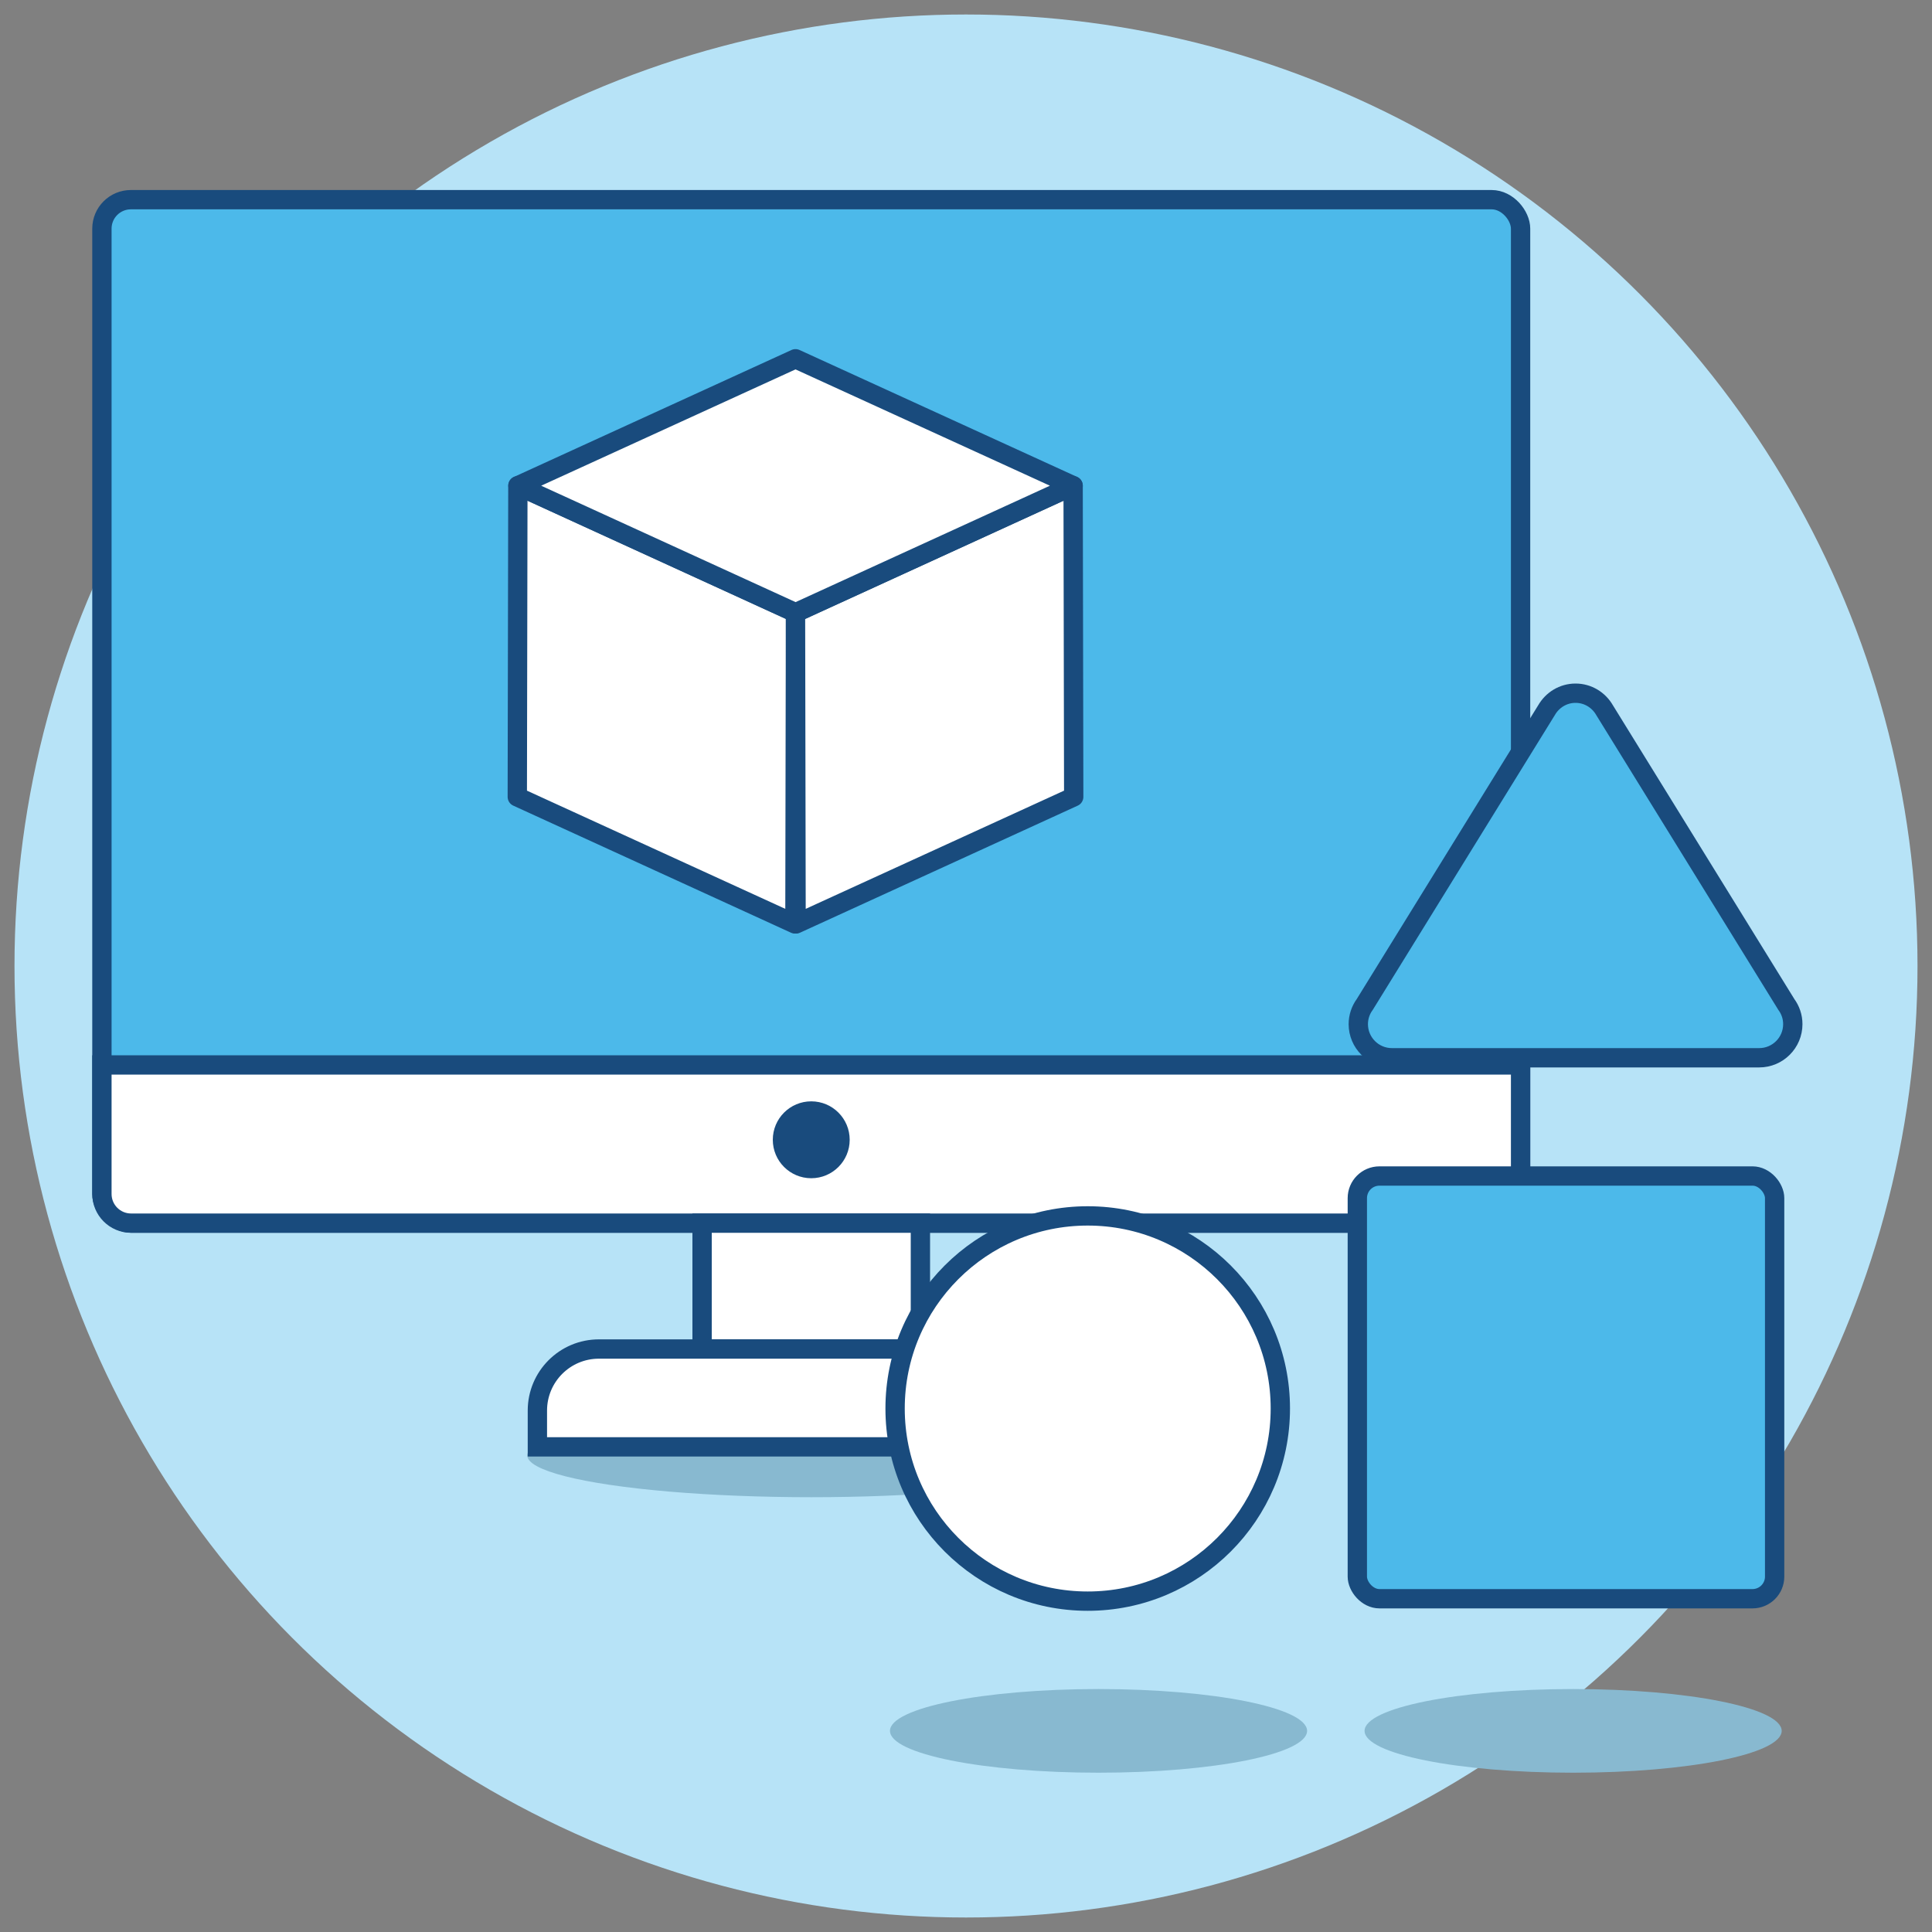 <?xml version="1.0" encoding="UTF-8"?>
<svg xmlns="http://www.w3.org/2000/svg" viewBox="0 0 200 200">
  <rect x="0" y="0" width="200" height="200" fill="#808080" stroke="none"/>
  <defs>
    <style>
      .cls-1 {
        fill: #b7e3f7;
      }

      .cls-2 {
        fill: #194b7d;
      }

      .cls-3 {
        fill: #88b9d0;
      }

      .cls-4, .cls-5 {
        stroke-miterlimit: 10;
      }

      .cls-4, .cls-5, .cls-6 {
        stroke: #194b7d;
        stroke-width: 2px;
      }

      .cls-4, .cls-6 {
        fill: #fff;
      }

      .cls-5 {
        fill: #4cb9ea;
      }

      .cls-6 {
        stroke-linecap: round;
        stroke-linejoin: round;
      }
    </style>
  </defs>
  <g id="Kreis">
    <circle class="cls-1" cx="100" cy="100" r="98.5"/>
  </g>
  <g id="Content">
    <ellipse class="cls-3" cx="83.99" cy="150.66" rx="29.41" ry="4.33"/>
    <ellipse class="cls-3" cx="113.72" cy="179.18" rx="21.59" ry="4.33"/>
    <ellipse class="cls-3" cx="162.85" cy="179.18" rx="21.59" ry="4.33"/>
    <g>
      <rect class="cls-5" x="10.55" y="20.67" width="146.86" height="105.94" rx="3" ry="3"/>
      <path class="cls-4" d="m10.55,110.24v13.36c0,1.67,1.35,3.02,3.02,3.02h140.82c1.67,0,3.02-1.35,3.02-3.02v-13.36H10.55Z"/>
      <circle class="cls-2" cx="83.98" cy="117.99" r="3.98"/>
      <rect class="cls-4" x="72.68" y="126.62" width="22.6" height="13.03"/>
      <path class="cls-4" d="m62,139.65h43.97c3.52,0,6.37,2.85,6.37,6.37v3.76h-56.71v-3.76c0-3.52,2.85-6.37,6.37-6.37Z"/>
    </g>
    <g>
      <polygon class="cls-6" points="82.29 95.64 53.55 82.49 53.61 50.28 82.35 63.43 82.29 95.64"/>
      <polygon class="cls-6" points="82.41 95.64 111.15 82.49 111.09 50.28 82.35 63.43 82.41 95.64"/>
      <polygon class="cls-6" points="82.35 37.14 111.09 50.28 82.36 63.43 53.62 50.28 82.35 37.14"/>
    </g>
    <rect class="cls-5" x="140.51" y="121.74" width="43.2" height="43.76" rx="2.29" ry="2.29"/>
    <circle class="cls-4" cx="112.6" cy="145.81" r="19.94"/>
    <path class="cls-5" d="m184.92,103.98l-18.82-30.47c-.6-1.04-1.71-1.75-3-1.75s-2.4.71-3,1.75l-18.82,30.47c-.42.57-.67,1.28-.67,2.04,0,1.92,1.56,3.48,3.48,3.48h38.02c1.92,0,3.48-1.56,3.48-3.48,0-.77-.25-1.47-.67-2.04Z"/>
  </g>
</svg>